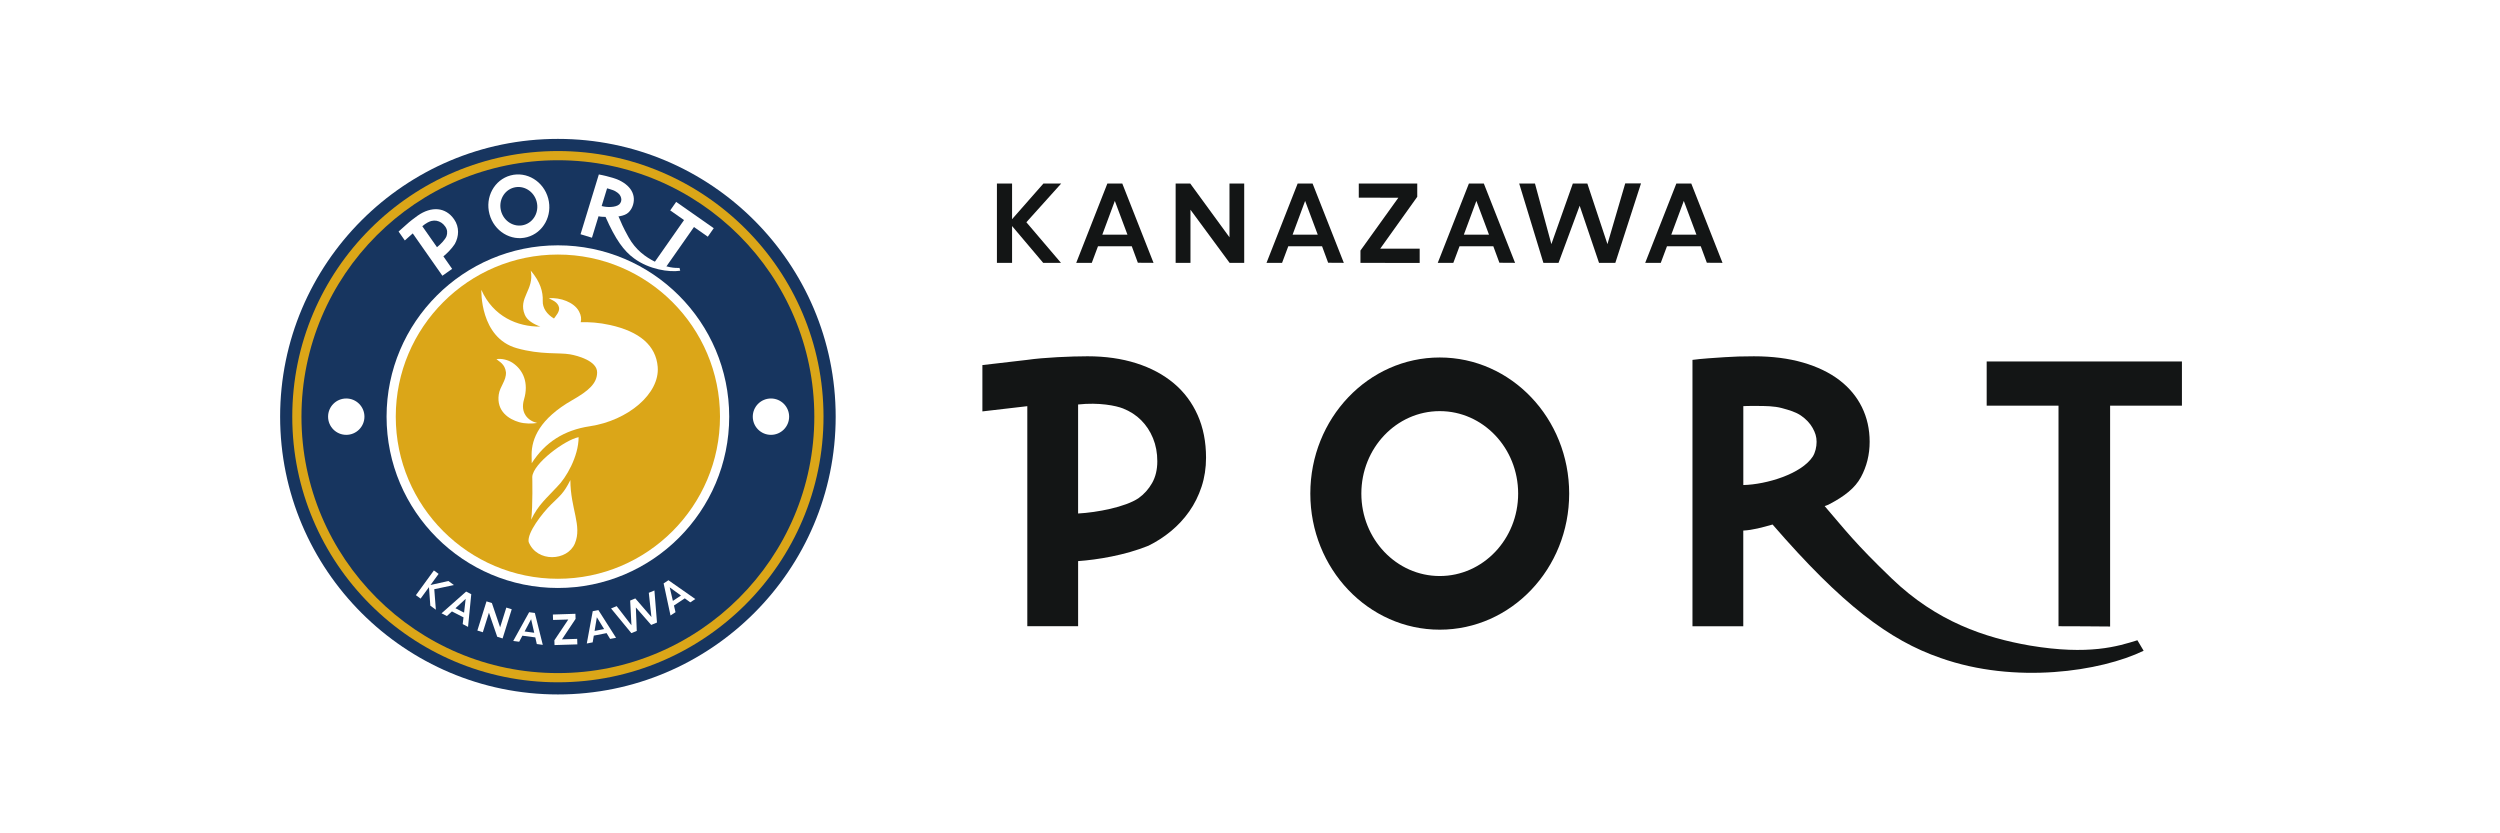<?xml version="1.0" encoding="UTF-8"?><svg id="_レイヤー_2" xmlns="http://www.w3.org/2000/svg" width="180" height="60" viewBox="0 0 180 60"><defs><style>.cls-1{fill:#17355f;}.cls-2{fill:#dba618;}.cls-3{fill:#fff;}.cls-4{fill:#131515;}</style></defs><g id="_レイヤー_1-2"><rect class="cls-3" width="180" height="60"/><path class="cls-1" d="M40.169,50c-11.028,0-20-8.972-20-20,0-11.028,8.972-20,20-20,11.028,0,20,8.972,20,20,0,11.028-8.972,20-20,20"/><path class="cls-2" d="M40.168,49.125c-10.545,0-19.125-8.579-19.125-19.125,0-10.545,8.579-19.125,19.125-19.125,10.545,0,19.125,8.579,19.125,19.125,0,10.545-8.579,19.125-19.125,19.125"/><path class="cls-1" d="M40.168,11.537c-10.18,0-18.463,8.282-18.463,18.463,0,10.18,8.282,18.463,18.463,18.463,10.18,0,18.463-8.282,18.463-18.463,0-10.18-8.282-18.463-18.463-18.463"/><path class="cls-3" d="M40.168,42.334c-6.802,0-12.335-5.533-12.335-12.335,0-6.801,5.533-12.335,12.335-12.335,6.802,0,12.335,5.534,12.335,12.335,0,6.802-5.533,12.335-12.335,12.335"/><path class="cls-2" d="M40.168,18.328c-6.436,0-11.673,5.236-11.673,11.672,0,6.437,5.237,11.672,11.673,11.672,6.436,0,11.672-5.236,11.672-11.672,0-6.436-5.237-11.672-11.672-11.672"/><polygon class="cls-3" points="31.268 42.423 31.382 43.9 30.983 43.609 30.886 42.274 30.283 43.1 29.944 42.853 31.24 41.072 31.58 41.32 30.997 42.12 32.283 41.832 32.683 42.123 31.268 42.423"/><path class="cls-3" d="M33.373,44.45l-.834-.427-.364.332-.385-.196,1.772-1.566.369.189-.232,2.354-.385-.201.058-.485ZM33.413,44.11l.115-.993-.736.675.621.318Z"/><polygon class="cls-3" points="36.845 43.867 36.187 45.968 35.8 45.847 35.204 44.115 34.763 45.522 34.37 45.399 35.028 43.298 35.416 43.419 36.009 45.169 36.455 43.745 36.845 43.867"/><path class="cls-3" d="M38.541,45.893l-.929-.123-.231.435-.429-.056,1.146-2.07.411.054.571,2.297-.431-.06-.108-.476ZM38.464,45.558l-.224-.976-.468.884.692.092Z"/><polygon class="cls-3" points="41.557 45.998 41.569 46.395 39.926 46.445 39.914 46.104 40.918 44.604 39.82 44.637 39.807 44.246 41.43 44.193 41.442 44.561 40.462 46.033 41.557 45.998"/><path class="cls-3" d="M43.674,45.585l-.92.18-.081.485-.424.083.428-2.327.407-.079,1.272,1.995-.428.08-.254-.418ZM43.496,45.293l-.523-.853-.162.986.685-.134Z"/><polygon class="cls-3" points="47.118 42.514 47.303 44.822 46.885 44.995 45.782 43.736 45.847 45.425 45.458 45.586 43.996 43.809 44.4 43.642 45.465 45.021 45.372 43.24 45.743 43.086 46.902 44.426 46.714 42.681 47.118 42.514"/><path class="cls-3" d="M49.306,43.08l-.781.518.112.48-.36.238-.496-2.311.345-.229,1.938,1.355-.364.238-.395-.288ZM49.029,42.878l-.81-.587.229.973.581-.385Z"/><path class="cls-3" d="M32.164,15.277c-.199-.12-.412-.189-.64-.21-.228-.02-.466.009-.713.086-.247.077-.495.203-.743.377-.224.157-.596.442-.799.633l-.571.508.449.642.571-.508,2.134,3.048.703-.493-.631-.902c.252-.203.592-.536.825-.895.073-.134.131-.274.171-.422s.061-.298.061-.45c0-.153-.023-.306-.069-.46-.046-.154-.12-.303-.22-.446-.153-.219-.329-.388-.528-.508M32.192,16.658c.011.118-.003.233-.041.343-.098.252-.435.599-.688.797l-1.057-1.51c.269-.235.536-.351.661-.38.124-.03.246-.034.365-.013.118.021.232.066.339.135.107.068.201.161.283.277.081.116.127.233.139.351"/><path class="cls-3" d="M48.924,19.292c-.345.002-.858.008-1.768-.447-.682-.347-1.385-.842-1.899-1.765-.426-.763-.509-1.007-.727-1.503l.067-.004c.305-.056.514-.139.662-.284.147-.145.253-.322.317-.53.062-.204.077-.404.046-.599-.032-.195-.109-.378-.231-.547-.122-.17-.289-.324-.501-.463-.212-.139-.466-.254-.763-.344-.178-.055-.338-.098-.48-.131-.141-.033-.392-.093-.531-.115l-1.317,4.306.822.251.473-1.547c.153.039.323.043.504.047.722,1.631,1.313,2.448,2.057,2.988,1.074.795,2.523,1.011,3.319.887l-.049-.201ZM43.709,13.559c.02.004.114.032.136.038.022.006.044.013.068.021.159.048.299.093.411.164.112.07.205.132.271.214.065.082.108.169.127.258.02.089.022.161-.004.245-.024.08-.072.165-.134.219-.269.226-.887.223-1.265.117l.39-1.275Z"/><path class="cls-3" d="M36.761,12.63c-1.168.313-1.848,1.561-1.518,2.789.329,1.227,1.542,1.969,2.709,1.656,1.167-.313,1.847-1.562,1.518-2.789-.329-1.227-1.542-1.969-2.709-1.656M37.717,16.199c-.707.189-1.442-.26-1.641-1.004-.2-.743.212-1.5.919-1.689.707-.189,1.442.26,1.642,1.003.199.744-.213,1.5-.92,1.69"/><path class="cls-3" d="M51.388,16.429l-2.704-1.893-.429.613.995.696-2.138,3.055s.684.482.712.504l2.142-3.058.995.696.429-.613Z"/><path class="cls-3" d="M23.622,30c0-.723.586-1.309,1.309-1.309.723,0,1.309.586,1.309,1.309,0,.723-.586,1.309-1.309,1.309-.723,0-1.309-.586-1.309-1.309"/><path class="cls-3" d="M54.2,30c0-.723.586-1.309,1.309-1.309.723,0,1.309.586,1.309,1.309,0,.723-.586,1.309-1.309,1.309-.723,0-1.309-.586-1.309-1.309"/><path class="cls-3" d="M47.355,26.413c-.128-1.535-1.299-2.541-3.434-3.013-.797-.176-1.492-.219-2.109-.2.057-.245.036-.48-.121-.776-.19-.359-.543-.597-.91-.751-.358-.151-.879-.248-1.267-.196.218.129.667.252.744.693.02.293-.198.52-.371.764-.511-.303-.83-.755-.809-1.272.025-.638-.164-1.356-.863-2.177.272,1.39-.94,1.958-.427,3.181.17.405.626.67,1.114.848-1.642.018-3.392-.72-4.244-2.646,0,0-.127,3.445,2.55,4.201,1.733.49,3.041.303,3.833.443.546.096,1.952.471,1.952,1.296,0,.803-.625,1.337-1.782,1.997-2.361,1.348-2.935,2.78-2.935,3.934l.009.612c.957-1.498,2.323-2.383,4.191-2.662,2.738-.41,5.039-2.348,4.879-4.274"/><path class="cls-3" d="M38.323,34.332s.05,2.152-.079,3.086c.519-1.089,1.092-1.523,1.882-2.385.618-.604,1.534-2.157,1.534-3.557-.973.189-3.28,1.892-3.337,2.857"/><path class="cls-3" d="M39.696,36.306c-.654.643-1.753,2.055-1.633,2.715.592,1.492,2.79,1.389,3.328.11.538-1.28-.324-2.512-.324-4.567-.478.951-.716,1.099-1.37,1.742"/><path class="cls-3" d="M38.676,30.454c-.682-.16-1.228-.744-.947-1.692.357-1.207-.063-2.125-.817-2.634-.323-.218-.812-.338-1.17-.267.201.176.615.343.687.944.027.608-.434,1.009-.519,1.6-.174,1.204.729,1.78,1.463,1.99.437.125.947.117,1.303.059"/><path class="cls-4" d="M84.511,27.595c-.746-.626-1.645-1.107-2.697-1.441-1.052-.335-2.223-.502-3.514-.502-1.167,0-3.158.086-4.334.258l-3.234.376v3.335l3.234-.376v15.842h3.658v-4.687c1.374-.096,3.377-.422,5.065-1.108.583-.287,1.126-.638,1.628-1.054.502-.416.94-.89,1.313-1.42.373-.531.667-1.121.882-1.772.215-.651.323-1.348.323-2.095,0-1.138-.201-2.159-.603-3.062-.402-.903-.976-1.669-1.721-2.295M82.953,34.775c-.248.44-.577.806-.983,1.097-.955.638-2.98,1.026-4.347,1.1v-7.849c1.512-.164,2.729.086,3.236.287.507.201.942.483,1.305.846.363.364.648.796.853,1.298.206.502.309,1.054.309,1.657,0,.603-.125,1.124-.373,1.564"/><path class="cls-4" d="M153.895,46.097c-1.403.437-3.485,1.098-7.755.381-3.211-.561-6.689-1.705-9.931-4.822-2.683-2.579-3.328-3.471-4.834-5.218l.267-.099c1.175-.606,1.921-1.205,2.342-1.979.42-.775.631-1.626.631-2.553,0-.909-.187-1.74-.559-2.496-.373-.756-.914-1.403-1.621-1.944-.708-.54-1.58-.961-2.618-1.263-1.038-.3-2.216-.451-3.536-.451-.794,0-1.498.021-2.116.065-.616.042-1.714.108-2.307.194v19.177h3.658v-6.888c.673-.032,1.37-.226,2.11-.435,4.97,5.74,8.395,8.336,12.096,9.609,5.362,1.902,11.534.975,14.62-.521l-.449-.755ZM125.518,29.242c.086-.01.504-.014.6-.014h.302c.707,0,1.334.008,1.879.156.545.149,1.001.284,1.37.537.367.253.648.55.839.889.191.34.287.631.287,1.004,0,.354-.09.762-.273,1.055-.817,1.257-3.334,2.015-5.003,2.054v-5.681Z"/><path class="cls-4" d="M103.662,25.739c-5.147,0-9.319,4.387-9.319,9.799,0,5.411,4.172,9.799,9.319,9.799,5.147,0,9.319-4.388,9.319-9.799,0-5.412-4.172-9.799-9.319-9.799M103.662,41.474c-3.118,0-5.645-2.658-5.645-5.936,0-3.279,2.527-5.937,5.645-5.937,3.118,0,5.645,2.658,5.645,5.937,0,3.278-2.527,5.936-5.645,5.936"/><path class="cls-4" d="M143.041,26.024v3.186h5.172v15.878s3.562.011,3.715.021v-15.899h5.171v-3.186h-14.059Z"/><polygon class="cls-4" points="73.899 16.002 76.39 18.926 75.11 18.926 72.869 16.275 72.869 18.926 71.778 18.926 71.778 13.215 72.869 13.215 72.869 15.782 75.125 13.215 76.405 13.215 73.899 16.002"/><path class="cls-4" d="M81.487,17.729h-2.431l-.447,1.196h-1.121l2.242-5.71h1.075l2.249,5.71-1.128-.007-.439-1.189ZM81.177,16.896l-.909-2.431-.902,2.431h1.81Z"/><polygon class="cls-4" points="89.583 13.215 89.583 18.925 88.531 18.925 85.714 15.101 85.714 18.925 84.646 18.925 84.646 13.215 85.698 13.215 88.523 17.085 88.523 13.215 89.583 13.215"/><path class="cls-4" d="M95.188,17.729h-2.431l-.447,1.196h-1.121l2.242-5.71h1.075l2.249,5.71-1.128-.007-.439-1.189ZM94.878,16.896l-.909-2.431-.902,2.431h1.81Z"/><polygon class="cls-4" points="102.217 17.903 102.217 18.933 97.953 18.926 97.953 18.039 100.68 14.238 97.832 14.23 97.832 13.215 102.042 13.215 102.042 14.169 99.377 17.903 102.217 17.903"/><path class="cls-4" d="M107.518,17.729h-2.431l-.447,1.196h-1.121l2.242-5.71h1.075l2.249,5.71-1.128-.007-.439-1.189ZM107.208,16.896l-.909-2.431-.902,2.431h1.81Z"/><polygon class="cls-4" points="118.152 13.207 116.304 18.926 115.13 18.926 113.736 14.813 112.214 18.926 111.124 18.926 109.382 13.215 110.518 13.215 111.699 17.577 113.244 13.215 114.289 13.215 115.736 17.577 117.016 13.207 118.152 13.207"/><path class="cls-4" d="M122.454,17.729h-2.431l-.447,1.196h-1.121l2.242-5.71h1.075l2.249,5.71-1.128-.007-.439-1.189ZM122.143,16.896l-.909-2.431-.902,2.431h1.81Z"/></g></svg>